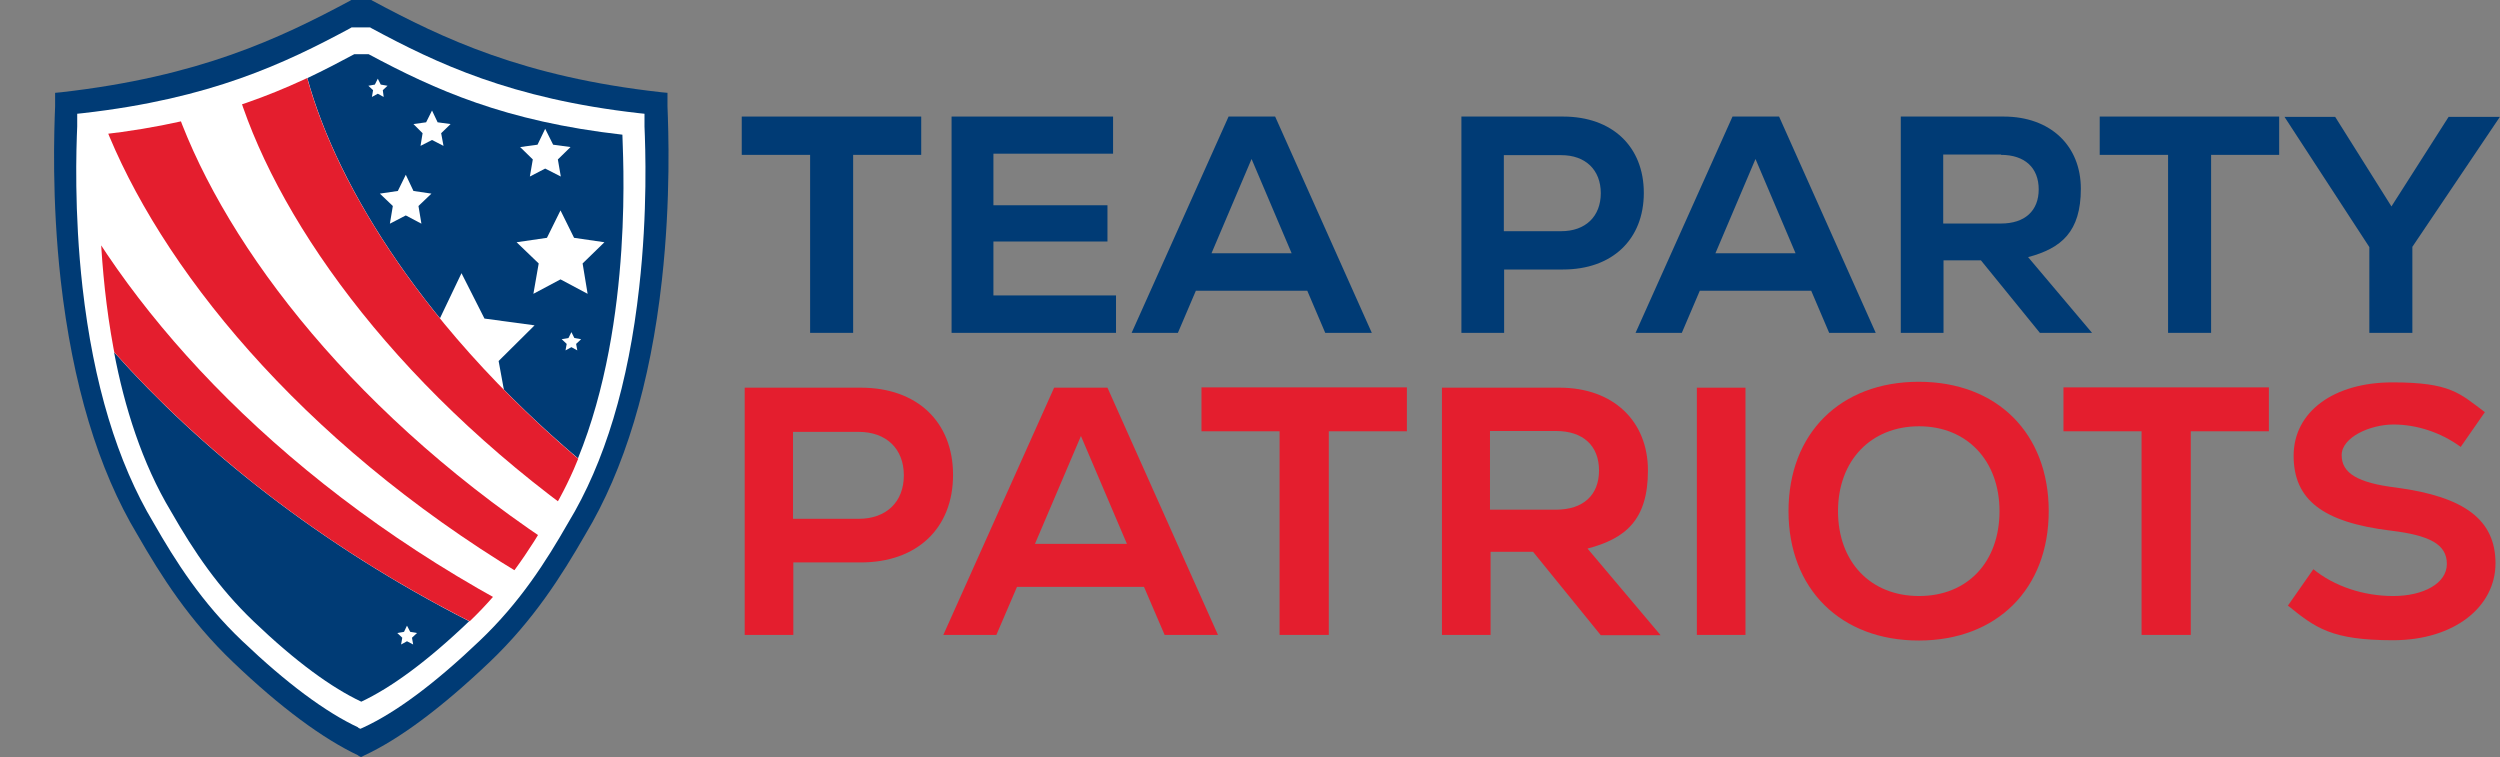 <?xml version="1.0" encoding="UTF-8" standalone="no"?><!DOCTYPE svg PUBLIC "-//W3C//DTD SVG 1.1//EN" "http://www.w3.org/Graphics/SVG/1.1/DTD/svg11.dtd"><svg width="100%" height="100%" viewBox="0 0 11046 3346" version="1.1" xmlns="http://www.w3.org/2000/svg" xmlns:xlink="http://www.w3.org/1999/xlink" xml:space="preserve" xmlns:serif="http://www.serif.com/" style="fill-rule:evenodd;clip-rule:evenodd;stroke-linejoin:round;stroke-miterlimit:2;"><rect x="0" y="0" width="11046" height="3346" fill="#808080" stroke="none"/><g><path d="M4071.62,684.244l-302.084,-0l-0,786.459l-190.104,0l0,-786.459l-302.084,-0l0,-169.269l792.969,0l-0,169.269l1.303,-0Z" style="fill:#003b75;fill-rule:nonzero;"/><path d="M4931,1305.34l0,165.365l-726.563,0l0.001,-955.728l713.54,0l0,164.063l-528.647,-0l0,227.862l503.907,0l-0,160.156l-503.907,0l0,238.282l541.669,-0Z" style="fill:#003b75;fill-rule:nonzero;"/><path d="M5776.03,1284.51l-492.187,0l-79.425,186.197l-204.428,0l428.384,-955.728l205.731,0l427.082,955.728l-205.729,0l-79.428,-186.197Zm-423.175,-165.365l354.166,-0l-177.084,-416.666l-177.082,416.666Z" style="fill:#003b75;fill-rule:nonzero;"/><path d="M7263.03,852.213c0,205.731 -139.325,338.543 -356.772,338.543l-260.415,0l-0,279.947l-188.803,0l-0,-955.728l449.218,0c217.447,0 356.772,132.813 356.772,337.238Zm-190.106,1.303c0,-102.866 -67.706,-167.969 -174.478,-167.969l-253.906,-0l-0,335.937l253.906,0c106.772,0 174.478,-65.103 174.478,-167.968Z" style="fill:#003b75;fill-rule:nonzero;"/><path d="M8002.59,1284.51l-492.188,0l-79.425,186.197l-204.428,0l428.385,-955.728l205.731,0l427.081,955.728l-205.728,0l-79.428,-186.197Zm-423.175,-165.365l354.165,-0l-177.084,-416.666l-177.081,416.666Z" style="fill:#003b75;fill-rule:nonzero;"/><path d="M8752.59,1150.39l-165.363,-0l0,320.312l-188.803,0l0,-955.728l454.428,0c207.031,0 341.144,128.906 341.144,319.009c-0,190.104 -85.938,263.022 -233.072,302.085l282.553,334.634l-230.469,0l-260.418,-320.312Zm88.543,-467.447l-255.209,-0l0,304.687l255.209,0c105.469,0 166.666,-55.99 166.666,-151.043c0,-95.05 -61.197,-152.344 -166.666,-152.344l0,-1.3Z" style="fill:#003b75;fill-rule:nonzero;"/><path d="M10071.6,684.244l-302.084,-0l-0,786.459l-190.103,0l-0.001,-786.459l-302.084,-0l0,-169.269l792.969,0l-0,169.269l1.303,-0Z" style="fill:#003b75;fill-rule:nonzero;"/><path d="M10658.8,1090.49l-0,380.209l-190.103,0l-0,-378.906l-375,-575.522l223.959,0l248.697,395.834l252.603,-395.834l226.562,0l-386.718,574.219Z" style="fill:#003b75;fill-rule:nonzero;"/></g><g><path d="M4210.94,2098.31c-0.001,235.678 -158.854,386.719 -407.554,386.719l-298.175,0l0,320.313l-214.843,-0l-0,-1092.45l513.018,-0c248.7,-0 407.554,151.04 407.554,385.415Zm-217.447,1.303c-0,-117.187 -78.125,-191.406 -199.219,-191.406l-290.366,0l0,384.116l290.366,-0c122.394,-0 199.219,-75.522 199.219,-191.406l-0,-1.304Z" style="fill:#e41e2e;fill-rule:nonzero;"/><path d="M5057.28,2593.1l-563.8,0l-91.147,212.238l-234.375,-0l489.585,-1092.45l235.675,-0l488.281,1092.45l-235.675,-0l-91.147,-212.238l2.603,0Zm-484.375,-190.106l406.25,-0l-203.125,-476.563l-203.125,476.563Z" style="fill:#e41e2e;fill-rule:nonzero;"/><path d="M6216.16,1905.6l-345.053,0l0,899.738l-217.447,-0l0,-899.738l-345.053,0l0,-194.012l907.553,-0l0,194.012Z" style="fill:#e41e2e;fill-rule:nonzero;"/><path d="M6774.75,2438.15l-188.803,0l-0,367.188l-214.844,-0l0,-1092.45l519.531,-0c236.979,-0 390.625,147.134 390.625,365.884c0,218.75 -98.959,300.781 -266.928,345.053l322.919,382.813l-264.325,-0l-298.175,-367.188l0,-1.303Zm100.259,-533.853l-291.665,-0l-0,347.656l291.665,0c119.791,0 190.104,-63.803 190.104,-173.178c-0,-109.375 -70.313,-174.478 -190.104,-174.478Z" style="fill:#e41e2e;fill-rule:nonzero;"/><rect x="7497.41" y="1712.89" width="214.844" height="1092.45" style="fill:#e41e2e;"/><path d="M7902.34,2258.46c-0,-343.75 229.165,-571.613 575.522,-571.613c346.353,0 574.218,227.862 574.218,571.613c0,343.749 -229.168,571.615 -574.218,571.615c-345.054,0 -575.522,-227.866 -575.522,-571.616Zm932.29,0.001c0,-222.657 -143.228,-375.001 -355.468,-375.001c-212.238,0 -358.072,151.044 -358.072,375c-0,223.96 143.228,375.001 358.072,375.001c214.843,-0.001 355.468,-151.041 355.468,-375.001Z" style="fill:#e41e2e;fill-rule:nonzero;"/><path d="M10024.8,1905.6l-345.053,0l-0,899.738l-217.447,-0l0,-899.738l-345.053,0l-0,-194.012l907.553,-0l0,194.012Z" style="fill:#e41e2e;fill-rule:nonzero;"/><path d="M10109.4,2675.13l111.978,-160.156c92.45,75.519 221.356,118.488 352.866,118.488c131.509,-0 236.978,-54.688 236.978,-141.925c-0,-87.241 -76.822,-126.304 -248.697,-147.138c-298.178,-36.456 -428.384,-135.416 -428.384,-330.728c-0,-195.313 178.384,-324.219 436.197,-324.219c257.812,0 296.875,48.178 408.853,131.51l-106.769,153.646c-87.241,-63.803 -194.013,-98.959 -296.875,-98.959c-102.866,0 -229.169,55.991 -229.169,135.419c0,79.425 70.313,122.394 240.888,143.228c303.384,40.366 438.8,143.228 438.8,334.634c-0,191.407 -180.988,339.844 -453.125,339.844c-272.135,0 -342.447,-54.687 -464.844,-153.644l1.303,0Z" style="fill:#e41e2e;fill-rule:nonzero;"/></g><path d="M1584.63,3338.54c-157.55,-74.219 -345.05,-212.238 -554.687,-412.76c-194.01,-184.897 -317.706,-380.209 -423.175,-563.803c-173.178,-287.759 -286.46,-665.362 -338.544,-1123.7c-40.362,-360.678 -28.644,-666.665 -24.737,-768.228l-0,-59.897l27.343,-2.603c609.375,-69.012 963.541,-236.981 1274.74,-403.647l6.512,-3.906l88.541,0l6.509,3.906c311.2,166.666 665.366,335.938 1274.74,403.647l27.344,2.603l-0,59.897c3.906,100.26 15.625,406.25 -24.741,768.228c-50.781,458.335 -165.362,835.938 -338.541,1123.7c-105.468,183.594 -229.165,378.906 -423.178,563.803c-210.937,200.522 -397.134,339.844 -554.687,412.76l-13.019,6.512l-13.022,-6.512l2.603,-0Z" style="fill:#003b75;fill-rule:nonzero;"/><path d="M1584.63,3214.85c-145.831,-67.709 -319.009,-196.615 -514.322,-382.812c-179.687,-170.572 -294.271,-351.563 -391.928,-522.135c-160.156,-266.928 -265.625,-615.887 -313.8,-1040.37c-37.762,-334.635 -27.343,-618.491 -23.437,-710.938l-0,-55.99l24.737,-2.604c565.107,-63.803 893.232,-220.053 1180.99,-375l6.509,-3.906l82.032,0l6.512,3.906c287.76,154.947 615.885,311.197 1180.99,375l24.74,2.604l0,55.99c3.907,93.75 14.322,376.303 -23.437,710.938c-46.875,424.478 -152.344,774.74 -313.803,1040.37c-97.657,170.572 -212.238,351.563 -391.925,522.135c-195.313,186.197 -367.188,315.103 -514.325,382.812l-11.719,5.209l-11.719,-5.209l3.906,0Z" style="fill:#fff;fill-rule:nonzero;"/><path d="M503.906,1556c45.572,240.884 123.697,490.884 251.303,703.125c104.166,182.291 210.938,338.541 364.582,485.675c187.5,179.688 346.356,294.272 476.562,355.469c130.209,-61.197 289.063,-175.782 476.563,-355.469c-665.363,-339.844 -1188.8,-761.719 -1569.01,-1188.8Z" style="fill:#003b75;fill-rule:nonzero;"/><path d="M2553.38,2026.05c250,-611.978 196.616,-1369.79 196.616,-1430.99c-518.228,-58.594 -826.822,-197.919 -1121.09,-355.469l-63.803,-0c-67.706,36.456 -135.415,71.612 -207.031,105.469c135.419,494.79 535.156,1119.79 1196.62,1680.99l-1.304,0Z" style="fill:#003b75;fill-rule:nonzero;"/><path d="M2039.06,1207.04l101.562,200.522l221.353,29.946l-158.853,157.554l40.366,220.05l-199.219,-101.563l-197.919,105.469l36.46,-221.353l-161.46,-153.647l221.356,-35.156l96.354,-201.822Z" style="fill:#fff;fill-rule:nonzero;"/><g><clipPath id="_clip1"><path d="M2750,595.063c-518.228,-58.594 -826.822,-197.919 -1121.09,-355.469l-63.803,-0c-294.269,157.55 -602.862,296.875 -1121.09,355.469c0,69.009 -69.009,1031.25 312.5,1665.36c104.169,182.294 210.938,338.544 364.585,485.678c187.5,179.688 346.353,294.272 476.562,355.469c130.21,-61.197 289.063,-175.781 476.563,-355.469c153.647,-147.134 260.415,-303.384 364.584,-485.678c381.51,-632.813 312.5,-1595.05 312.5,-1665.36l-1.303,0Z"/></clipPath><g clip-path="url(#_clip1)"><g><path d="M1311.2,105.478c-104.166,44.272 -204.425,91.147 -302.081,139.322c-0,5.209 2.603,10.419 3.906,15.625c3.906,16.928 7.812,33.856 11.719,50.781c141.925,563.803 636.718,1308.59 1481.77,1934.9c33.857,-54.687 71.616,-110.678 110.679,-166.666c-816.407,-671.874 -1251.3,-1441.41 -1305.99,-1973.96Z" style="fill:#e41e2e;fill-rule:nonzero;"/><g><path d="M2333.33,2556c24.738,-53.387 53.385,-108.075 84.635,-164.063c-906.25,-608.074 -1457.03,-1360.68 -1653.65,-1953.12c-6.51,-19.532 -13.019,-39.063 -18.228,-58.594c-98.96,53.384 -194.01,108.072 -286.46,164.062c242.188,625 858.075,1398.44 1845.05,1994.79c9.116,5.209 19.532,11.719 28.647,16.928Z" style="fill:#e41e2e;fill-rule:nonzero;"/><path d="M2207.03,2653.66c-1023.44,-565.106 -1683.59,-1324.22 -1980.47,-1962.24c-78.124,52.084 -153.646,104.165 -226.562,157.553c363.281,669.269 1106.77,1440.1 2230.47,1972.66c13.022,-42.969 28.647,-85.938 45.572,-131.512c-23.438,-11.719 -45.572,-24.738 -67.707,-36.457l-1.303,0Z" style="fill:#e41e2e;fill-rule:nonzero;"/></g></g></g></g><path d="M2476.56,929.697l59.896,121.094l134.113,19.531l-96.353,93.75l22.134,134.116l-119.79,-63.804l-119.791,63.804l23.437,-134.116l-97.656,-93.75l134.113,-19.531l59.897,-121.094Z" style="fill:#fff;fill-rule:nonzero;"/><path d="M1798.18,2764.33l14.322,27.344l29.947,5.209l-22.134,20.835l5.209,29.947l-27.344,-14.322l-26.044,14.322l5.21,-29.947l-22.135,-20.835l29.947,-5.209l13.022,-27.344Z" style="fill:#fff;fill-rule:nonzero;"/><path d="M2408.85,569.019l35.156,70.312l76.825,10.419l-55.99,54.688l13.022,75.518l-69.013,-35.156l-67.706,35.156l13.019,-75.518l-55.988,-54.688l76.822,-10.419l33.853,-70.312Z" style="fill:#fff;fill-rule:nonzero;"/><path d="M1908.85,488.291l24.741,52.084l57.29,7.813l-41.665,40.362l10.415,55.991l-50.781,-26.041l-50.781,26.041l9.115,-55.991l-40.365,-40.362l55.99,-7.813l26.041,-52.084Z" style="fill:#fff;fill-rule:nonzero;"/><path d="M1669.27,347.666l13.019,26.04l29.95,5.21l-20.835,19.531l3.907,29.947l-26.041,-14.322l-26.044,14.322l5.209,-29.947l-20.834,-19.531l28.647,-5.21l13.022,-26.04Z" style="fill:#fff;fill-rule:nonzero;"/><path d="M1792.97,772.144l33.853,71.615l79.428,11.719l-57.291,54.688l13.019,78.125l-69.009,-36.46l-70.313,36.46l13.022,-78.125l-57.294,-54.688l79.429,-11.719l35.156,-71.615Z" style="fill:#fff;fill-rule:nonzero;"/><path d="M2524.74,1467.46l13.018,26.044l29.95,5.206l-22.137,20.835l5.209,28.647l-26.04,-14.325l-26.044,14.325l5.209,-28.647l-22.134,-20.835l29.947,-5.206l13.022,-26.044Z" style="fill:#fff;fill-rule:nonzero;"/></svg>